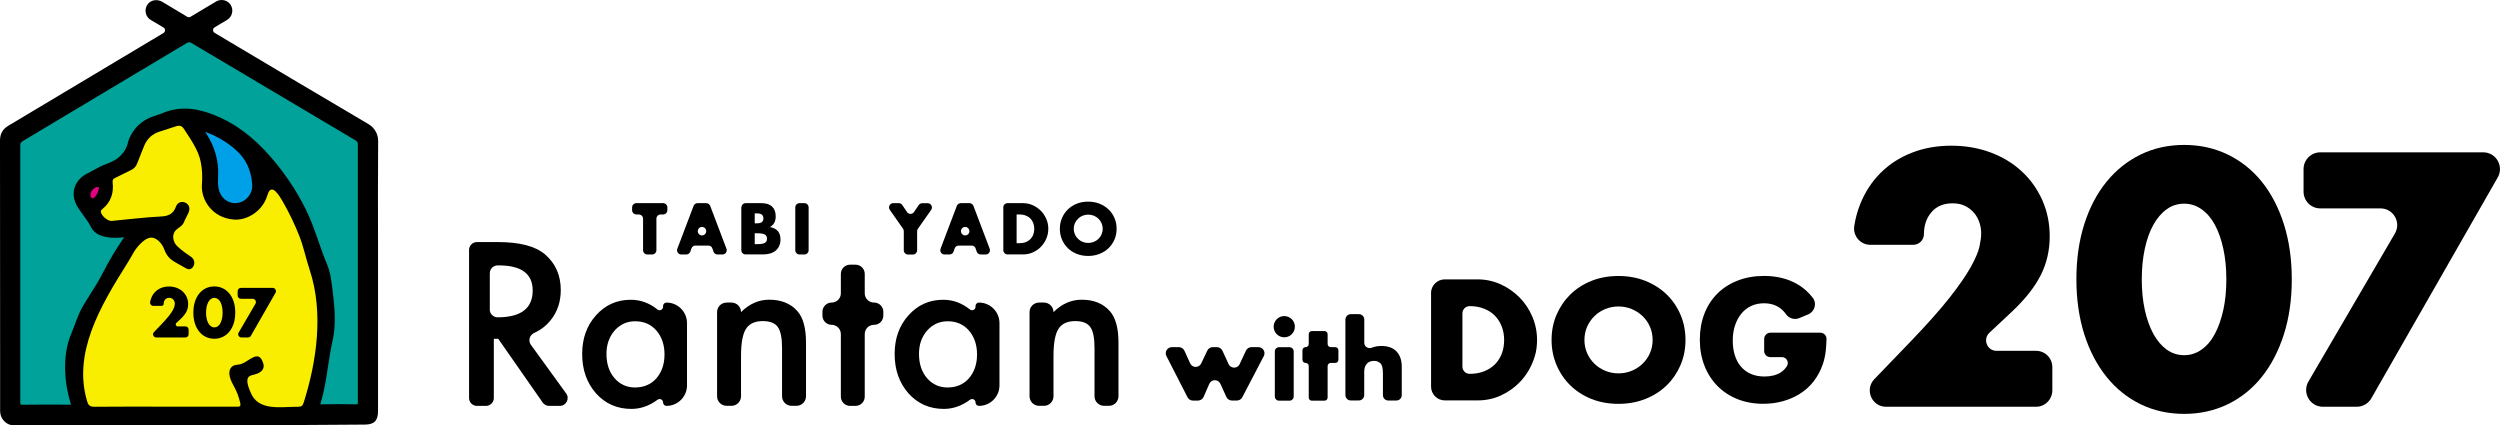 <?xml version="1.0" encoding="utf-8"?>
<!-- Generator: Adobe Illustrator 28.3.0, SVG Export Plug-In . SVG Version: 6.00 Build 0)  -->
<svg version="1.1" id="レイヤー_1" xmlns="http://www.w3.org/2000/svg" xmlns:xlink="http://www.w3.org/1999/xlink" x="0px"
	 y="0px" viewBox="0 0 429 73" style="enable-background:new 0 0 429 73;" xml:space="preserve">
<style type="text/css">
	.st0{fill:#00A29A;}
	.st1{fill:#00A0E9;}
	.st2{fill:#FAEE00;}
	.st3{fill:#E4007F;}
</style>
<g>
	<g>
		<path d="M203.25,60.19l0.98,2.16c0.37,0.81,1.52,0.82,1.9,0.01l1.04-2.19c0.17-0.37,0.54-0.6,0.95-0.6h0.7
			c0.41,0,0.78,0.24,0.95,0.61l1.06,2.3c0.37,0.81,1.53,0.81,1.9,0l1.07-2.3c0.17-0.37,0.54-0.61,0.95-0.61h1.19
			c0.79,0,1.29,0.84,0.93,1.53l-3.69,7.07c-0.18,0.35-0.54,0.56-0.93,0.56h-0.85c-0.41,0-0.78-0.24-0.95-0.61l-1.03-2.26
			c-0.38-0.83-1.55-0.82-1.91,0.02l-0.97,2.23c-0.17,0.38-0.54,0.63-0.96,0.63h-0.87c-0.39,0-0.75-0.22-0.93-0.57l-3.62-7.07
			c-0.36-0.7,0.15-1.53,0.93-1.53h1.22C202.71,59.58,203.08,59.82,203.25,60.19z"/>
		<path d="M218.56,56.06c0-0.25,0.05-0.49,0.14-0.71c0.1-0.22,0.23-0.41,0.39-0.58c0.17-0.17,0.36-0.3,0.58-0.39
			c0.22-0.1,0.46-0.14,0.71-0.14s0.49,0.05,0.71,0.14c0.22,0.1,0.41,0.23,0.58,0.39c0.17,0.17,0.3,0.36,0.39,0.58
			c0.1,0.22,0.14,0.46,0.14,0.71c0,0.25-0.05,0.49-0.14,0.71c-0.1,0.22-0.23,0.41-0.39,0.58c-0.17,0.17-0.36,0.3-0.58,0.39
			c-0.22,0.1-0.46,0.14-0.71,0.14s-0.48-0.05-0.71-0.14c-0.22-0.1-0.41-0.23-0.58-0.39c-0.17-0.17-0.3-0.36-0.39-0.58
			C218.6,56.54,218.56,56.31,218.56,56.06z M222,60.31v7.72c0,0.4-0.32,0.73-0.73,0.73h-1.78c-0.4,0-0.73-0.33-0.73-0.73v-7.72
			c0-0.4,0.32-0.73,0.73-0.73h1.78C221.68,59.58,222,59.91,222,60.31z"/>
		<path d="M227.82,62.82v5.4c0,0.3-0.24,0.54-0.54,0.54h-2.16c-0.3,0-0.54-0.24-0.54-0.54v-5.4c0-0.3-0.24-0.54-0.54-0.54l0,0
			c-0.3,0-0.54-0.24-0.54-0.54v-1.63c0-0.3,0.24-0.54,0.54-0.54l0,0c0.3,0,0.54-0.24,0.54-0.54v-1.68c0-0.3,0.24-0.54,0.54-0.54
			h2.16c0.3,0,0.54,0.24,0.54,0.54v1.68c0,0.3,0.24,0.54,0.54,0.54h0.77c0.3,0,0.54,0.24,0.54,0.54v1.63c0,0.3-0.24,0.54-0.54,0.54
			h-0.77C228.06,62.28,227.82,62.52,227.82,62.82z"/>
		<path d="M231.8,53.91h1.39c0.51,0,0.92,0.41,0.92,0.92v4c0,0.68,0.7,1.09,1.33,0.83c0,0,0.01,0,0.01-0.01
			c0.45-0.18,0.98-0.28,1.59-0.28c1.15,0,2.03,0.32,2.62,0.96c0.59,0.64,0.88,1.5,0.88,2.58v4.9c0,0.51-0.41,0.92-0.92,0.92h-1.39
			c-0.51,0-0.92-0.41-0.92-0.92v-3.71c0-0.47-0.04-0.84-0.11-1.13c-0.07-0.29-0.19-0.51-0.36-0.66c-0.29-0.25-0.63-0.38-1.04-0.38
			c-0.55,0-0.97,0.16-1.26,0.49c-0.29,0.33-0.44,0.8-0.44,1.4v3.98c0,0.51-0.41,0.92-0.92,0.92h-1.39c-0.51,0-0.92-0.41-0.92-0.92
			V54.84C230.88,54.33,231.29,53.91,231.8,53.91z"/>
		<path d="M245.56,50.31c0-1.31,1.06-2.37,2.36-2.37h5.62c1.41,0,2.74,0.29,3.98,0.85c1.24,0.57,2.32,1.33,3.25,2.27
			c0.93,0.95,1.66,2.05,2.19,3.31c0.71,1.68,0.95,3.47,0.71,5.37c-0.06,0.51-0.17,1.01-0.33,1.49c-0.53,1.69-1.37,3.13-2.54,4.34
			c-0.93,0.96-2.01,1.72-3.25,2.29c-1.24,0.57-2.57,0.85-4,0.85h-5.62c-1.31,0-2.36-1.06-2.36-2.37V50.31z M250.95,62.91
			c0,0.68,0.55,1.24,1.24,1.24l0,0c0.94,0,1.77-0.15,2.5-0.44c0.73-0.29,1.35-0.7,1.86-1.21c0.5-0.51,0.89-1.12,1.16-1.83
			c0.27-0.71,0.4-1.48,0.4-2.33c0-0.83-0.14-1.6-0.41-2.31c-0.28-0.72-0.67-1.33-1.17-1.85c-0.5-0.51-1.12-0.92-1.86-1.21
			c-0.73-0.29-1.56-0.44-2.48-0.44l0,0c-0.68,0-1.24,0.56-1.24,1.24V62.91z"/>
		<path d="M266.25,58.33c0-1.54,0.28-2.98,0.85-4.31c0.57-1.33,1.36-2.49,2.37-3.49c1.01-0.99,2.22-1.77,3.62-2.33
			c1.4-0.56,2.95-0.84,4.64-0.84c1.67,0,3.21,0.28,4.62,0.84c1.41,0.56,2.63,1.34,3.65,2.33c1.02,0.99,1.81,2.15,2.38,3.49
			c0.57,1.33,0.85,2.77,0.85,4.31s-0.28,2.98-0.85,4.31c-0.57,1.33-1.36,2.49-2.38,3.49c-1.02,0.99-2.23,1.77-3.65,2.33
			c-1.41,0.56-2.95,0.84-4.62,0.84c-1.69,0-3.23-0.28-4.64-0.84c-1.4-0.56-2.61-1.34-3.62-2.33c-1.01-0.99-1.8-2.15-2.37-3.49
			C266.54,61.32,266.25,59.88,266.25,58.33z M271.89,58.33c0,0.83,0.16,1.59,0.47,2.29c0.31,0.7,0.73,1.3,1.27,1.82
			c0.53,0.51,1.15,0.91,1.86,1.2c0.71,0.29,1.45,0.43,2.24,0.43c0.79,0,1.54-0.14,2.24-0.43c0.71-0.28,1.33-0.68,1.87-1.2
			c0.54-0.51,0.97-1.12,1.28-1.82c0.31-0.7,0.47-1.46,0.47-2.29c0-0.83-0.16-1.59-0.47-2.29c-0.31-0.7-0.74-1.3-1.28-1.82
			c-0.54-0.51-1.17-0.91-1.87-1.2c-0.71-0.28-1.45-0.43-2.24-0.43c-0.79,0-1.54,0.14-2.24,0.43c-0.71,0.29-1.33,0.69-1.86,1.2
			c-0.53,0.51-0.95,1.12-1.27,1.82C272.05,56.75,271.89,57.51,271.89,58.33z"/>
		<path d="M303.79,57.09l8.59,0c0.59,0,1.07,0.5,1.05,1.09c-0.02,0.68-0.06,1.32-0.12,1.91c-0.09,0.9-0.28,1.74-0.55,2.51
			c-0.39,1.08-0.91,2.04-1.57,2.88c-0.66,0.84-1.44,1.53-2.33,2.09c-0.89,0.56-1.87,0.99-2.93,1.28c-1.06,0.29-2.18,0.44-3.36,0.44
			c-1.62,0-3.09-0.27-4.42-0.8c-1.33-0.53-2.47-1.28-3.43-2.25c-0.95-0.96-1.7-2.12-2.23-3.47c-0.53-1.35-0.8-2.84-0.8-4.48
			c0-1.62,0.26-3.1,0.78-4.45c0.52-1.35,1.27-2.5,2.23-3.46s2.12-1.7,3.48-2.23c1.36-0.53,2.87-0.8,4.54-0.8
			c2.16,0,4.06,0.47,5.7,1.41c1.02,0.59,1.91,1.37,2.67,2.36c0.73,0.96,0.3,2.37-0.81,2.83l-1.54,0.64
			c-0.82,0.34-1.76,0.04-2.27-0.68c-0.34-0.48-0.72-0.85-1.14-1.13c-0.76-0.5-1.63-0.74-2.6-0.74c-0.81,0-1.54,0.15-2.2,0.45
			c-0.66,0.3-1.22,0.74-1.69,1.3c-0.47,0.56-0.84,1.24-1.1,2.02c-0.27,0.79-0.4,1.67-0.4,2.65c0,0.88,0.11,1.7,0.34,2.45
			c0.23,0.75,0.57,1.41,1.03,1.96c0.46,0.55,1.03,0.98,1.71,1.28c0.68,0.3,1.47,0.46,2.37,0.46c0.53,0,1.05-0.06,1.54-0.18
			c0.5-0.12,0.94-0.31,1.33-0.58c0.39-0.27,0.72-0.61,0.98-1.03l0,0c0.41-0.68-0.08-1.54-0.87-1.54l-1.99,0
			c-0.58,0-1.05-0.47-1.05-1.05v-2.09C302.75,57.57,303.22,57.09,303.79,57.09z"/>
	</g>
	<g>
		<path d="M91.1,59.17l6.05,8.34c0.65,0.89,0.01,2.14-1.09,2.14h-1.84c-0.44,0-0.85-0.22-1.1-0.58l-7.62-10.93h-0.76V68.3
			c0,0.74-0.6,1.35-1.35,1.35h-1.55c-0.74,0-1.35-0.6-1.35-1.35V42.89c0-0.74,0.6-1.35,1.35-1.35h3.62c3.71,0,6.39,0.7,8.04,2.09
			c1.82,1.55,2.73,3.6,2.73,6.15c0,1.99-0.57,3.7-1.71,5.13c-0.78,0.98-1.73,1.72-2.84,2.21C90.88,57.48,90.59,58.46,91.1,59.17z
			 M84.04,53.1c0,0.74,0.6,1.35,1.35,1.35h0c4.01,0,6.02-1.54,6.02-4.6c0-2.88-1.95-4.31-5.85-4.31h-0.16
			c-0.74,0-1.35,0.6-1.35,1.35V53.1z"/>
		<path d="M114.37,51.92L114.37,51.92c1.94,0,3.52,1.58,3.52,3.52v10.69c0,1.94-1.57,3.52-3.52,3.52h0c-0.33,0-0.59-0.27-0.59-0.59
			l0,0c0-0.49-0.56-0.76-0.95-0.46c-1.41,1.04-2.9,1.57-4.48,1.57c-2.45,0-4.47-0.89-6.07-2.66c-1.59-1.81-2.38-4.06-2.38-6.77
			c0-2.66,0.79-4.87,2.38-6.64s3.57-2.66,5.96-2.66c1.66,0,3.18,0.55,4.57,1.66c0.39,0.31,0.97,0.05,0.97-0.45v-0.12
			C113.78,52.18,114.05,51.92,114.37,51.92z M104.07,60.72c0,1.7,0.45,3.08,1.36,4.15c0.93,1.08,2.11,1.62,3.53,1.62
			c1.51,0,2.74-0.52,3.67-1.56c0.93-1.08,1.4-2.45,1.4-4.11c0-1.66-0.47-3.03-1.4-4.11c-0.93-1.06-2.14-1.58-3.64-1.58
			c-1.41,0-2.58,0.53-3.53,1.6C104.54,57.8,104.07,59.13,104.07,60.72z"/>
		<path d="M124.69,51.92h0.83c0.9,0,1.64,0.73,1.64,1.64l0,0c1.43-1.42,3.04-2.13,4.84-2.13c2.06,0,3.67,0.65,4.82,1.95
			c0.99,1.1,1.49,2.91,1.49,5.41V68c0,0.9-0.73,1.64-1.64,1.64h-0.83c-0.9,0-1.64-0.73-1.64-1.64v-8.26c0-1.75-0.24-2.95-0.73-3.62
			c-0.47-0.68-1.33-1.02-2.58-1.02c-1.36,0-2.32,0.45-2.89,1.35c-0.56,0.89-0.84,2.43-0.84,4.64V68c0,0.9-0.73,1.64-1.64,1.64h-0.83
			c-0.9,0-1.64-0.73-1.64-1.64V53.55C123.05,52.65,123.78,51.92,124.69,51.92z"/>
		<path d="M148.39,57.32v10.75c0,0.87-0.71,1.58-1.58,1.58h-0.94c-0.87,0-1.58-0.71-1.58-1.58V57.32c0-0.87-0.71-1.58-1.58-1.58h0
			c-0.87,0-1.58-0.71-1.58-1.58v-0.66c0-0.87,0.71-1.58,1.58-1.58h0c0.87,0,1.58-0.71,1.58-1.58V47c0-0.87,0.71-1.58,1.58-1.58h0.94
			c0.87,0,1.58,0.71,1.58,1.58v3.34c0,0.87,0.71,1.58,1.58,1.58h0.03c0.87,0,1.58,0.71,1.58,1.58v0.66c0,0.87-0.71,1.58-1.58,1.58
			h-0.03C149.09,55.74,148.39,56.45,148.39,57.32z"/>
		<path d="M167.99,51.92L167.99,51.92c1.94,0,3.52,1.58,3.52,3.52v10.69c0,1.94-1.57,3.52-3.52,3.52h0c-0.33,0-0.59-0.27-0.59-0.59
			l0,0c0-0.49-0.56-0.76-0.95-0.46c-1.41,1.04-2.9,1.57-4.48,1.57c-2.45,0-4.47-0.89-6.07-2.66c-1.59-1.81-2.38-4.06-2.38-6.77
			c0-2.66,0.79-4.87,2.38-6.64s3.57-2.66,5.96-2.66c1.66,0,3.18,0.55,4.57,1.66c0.39,0.31,0.97,0.05,0.97-0.45v-0.12
			C167.4,52.18,167.67,51.92,167.99,51.92z M157.7,60.72c0,1.7,0.45,3.08,1.36,4.15c0.93,1.08,2.11,1.62,3.53,1.62
			c1.51,0,2.74-0.52,3.67-1.56c0.93-1.08,1.4-2.45,1.4-4.11c0-1.66-0.47-3.03-1.4-4.11c-0.93-1.06-2.14-1.58-3.64-1.58
			c-1.41,0-2.58,0.53-3.53,1.6C158.16,57.8,157.7,59.13,157.7,60.72z"/>
		<path d="M178.31,51.92h0.83c0.9,0,1.64,0.73,1.64,1.64l0,0c1.43-1.42,3.04-2.13,4.84-2.13c2.06,0,3.67,0.65,4.82,1.95
			c0.99,1.1,1.49,2.91,1.49,5.41V68c0,0.9-0.73,1.64-1.64,1.64h-0.83c-0.9,0-1.64-0.73-1.64-1.64v-8.26c0-1.75-0.24-2.95-0.73-3.62
			c-0.47-0.68-1.33-1.02-2.58-1.02c-1.36,0-2.32,0.45-2.89,1.35c-0.56,0.89-0.84,2.43-0.84,4.64V68c0,0.9-0.73,1.64-1.64,1.64h-0.83
			c-0.9,0-1.64-0.73-1.64-1.64V53.55C176.67,52.65,177.41,51.92,178.31,51.92z"/>
	</g>
	<g>
		<path d="M112.64,37.53v5.41c0,0.4-0.33,0.73-0.73,0.73h-0.83c-0.4,0-0.73-0.33-0.73-0.73v-5.41c0-0.4-0.33-0.73-0.73-0.73h-0.42
			c-0.4,0-0.73-0.33-0.73-0.73v-0.48c0-0.4,0.33-0.73,0.73-0.73h4.59c0.4,0,0.73,0.33,0.73,0.73v0.48c0,0.4-0.33,0.73-0.73,0.73
			h-0.42C112.97,36.8,112.64,37.12,112.64,37.53z"/>
		<path d="M121.57,42.14h-2.23c-0.31,0-0.59,0.2-0.69,0.49l-0.19,0.55c-0.1,0.29-0.38,0.49-0.69,0.49h-0.86
			c-0.51,0-0.86-0.51-0.68-0.99l2.79-7.35c0.11-0.28,0.38-0.47,0.68-0.47h1.49c0.3,0,0.57,0.19,0.68,0.47l2.79,7.35
			c0.18,0.48-0.17,0.99-0.68,0.99h-0.86c-0.31,0-0.59-0.2-0.69-0.49l-0.19-0.55C122.16,42.34,121.88,42.14,121.57,42.14z
			 M121.15,39.43L121.15,39.43c-0.23-0.65-1.15-0.65-1.37,0v0c-0.17,0.47,0.19,0.97,0.69,0.97l0,0
			C120.96,40.4,121.31,39.9,121.15,39.43z"/>
		<path d="M127.23,35.59c0-0.4,0.33-0.73,0.73-0.73h2.68c0.81,0,1.42,0.19,1.84,0.58c0.42,0.39,0.63,0.95,0.63,1.68
			c0,0.44-0.08,0.81-0.24,1.1c-0.16,0.29-0.4,0.54-0.73,0.74c0.33,0.06,0.6,0.16,0.83,0.29c0.23,0.13,0.42,0.29,0.56,0.47
			c0.14,0.19,0.25,0.4,0.31,0.63c0.06,0.23,0.09,0.48,0.09,0.75c0,0.41-0.07,0.78-0.22,1.1c-0.14,0.32-0.35,0.59-0.61,0.81
			c-0.26,0.22-0.58,0.38-0.95,0.49c-0.37,0.11-0.79,0.16-1.26,0.16h-2.95c-0.4,0-0.73-0.33-0.73-0.73V35.59z M129.51,38.32h0.42
			c0.72,0,1.07-0.28,1.07-0.85c0-0.57-0.36-0.85-1.07-0.85h-0.42V38.32z M129.51,41.89h0.5c0.58,0,0.99-0.07,1.24-0.22
			c0.25-0.15,0.37-0.38,0.37-0.71c0-0.33-0.12-0.57-0.37-0.71c-0.25-0.15-0.66-0.22-1.24-0.22h-0.5V41.89z"/>
		<path d="M138.76,35.59v7.35c0,0.4-0.33,0.73-0.73,0.73h-0.83c-0.4,0-0.73-0.33-0.73-0.73v-7.35c0-0.4,0.33-0.73,0.73-0.73h0.83
			C138.43,34.86,138.76,35.19,138.76,35.59z"/>
		<path d="M154.96,39.25l-2.27-3.24c-0.34-0.48,0.01-1.15,0.6-1.15h0.94c0.24,0,0.47,0.12,0.6,0.32l0.81,1.2
			c0.29,0.43,0.92,0.43,1.21,0l0.8-1.19c0.14-0.2,0.36-0.32,0.6-0.32h0.94c0.59,0,0.94,0.67,0.6,1.15l-2.28,3.24
			c-0.09,0.12-0.13,0.27-0.13,0.42v3.27c0,0.4-0.33,0.73-0.73,0.73h-0.83c-0.4,0-0.73-0.33-0.73-0.73v-3.27
			C155.09,39.52,155.05,39.37,154.96,39.25z"/>
		<path d="M166.74,42.14h-2.23c-0.31,0-0.59,0.2-0.69,0.49l-0.19,0.55c-0.1,0.29-0.38,0.49-0.69,0.49h-0.86
			c-0.51,0-0.86-0.51-0.68-0.99l2.79-7.35c0.11-0.28,0.38-0.47,0.68-0.47h1.49c0.3,0,0.57,0.19,0.68,0.47l2.79,7.35
			c0.18,0.48-0.17,0.99-0.68,0.99h-0.86c-0.31,0-0.59-0.2-0.69-0.49l-0.19-0.55C167.33,42.34,167.05,42.14,166.74,42.14z
			 M166.31,39.43L166.31,39.43c-0.23-0.65-1.15-0.65-1.37,0v0c-0.17,0.47,0.19,0.97,0.69,0.97l0,0
			C166.13,40.4,166.48,39.9,166.31,39.43z"/>
		<path d="M172.16,35.59c0-0.4,0.33-0.73,0.73-0.73h2.66c0.6,0,1.16,0.12,1.69,0.36c0.52,0.24,0.98,0.56,1.38,0.96
			c0.39,0.4,0.7,0.87,0.93,1.4c0.23,0.53,0.34,1.09,0.34,1.68c0,0.58-0.11,1.13-0.33,1.66c-0.22,0.53-0.53,1-0.92,1.41
			c-0.39,0.41-0.85,0.73-1.38,0.97c-0.52,0.24-1.09,0.36-1.7,0.36h-2.66c-0.4,0-0.73-0.33-0.73-0.73V35.59z M174.45,41.73h0.52
			c0.4,0,0.75-0.06,1.06-0.19c0.31-0.12,0.57-0.3,0.79-0.51c0.21-0.22,0.38-0.48,0.49-0.78c0.11-0.3,0.17-0.63,0.17-0.99
			c0-0.35-0.06-0.68-0.17-0.98c-0.12-0.3-0.28-0.56-0.5-0.78c-0.21-0.22-0.48-0.39-0.79-0.51c-0.31-0.13-0.66-0.19-1.05-0.19h-0.52
			V41.73z"/>
		<path d="M181.87,39.26c0-0.65,0.12-1.26,0.36-1.83c0.24-0.57,0.58-1.06,1-1.48c0.43-0.42,0.94-0.75,1.53-0.99
			c0.6-0.24,1.25-0.36,1.97-0.36c0.71,0,1.36,0.12,1.96,0.36c0.6,0.24,1.11,0.57,1.55,0.99c0.43,0.42,0.77,0.91,1.01,1.48
			c0.24,0.56,0.36,1.17,0.36,1.83c0,0.66-0.12,1.26-0.36,1.83c-0.24,0.57-0.58,1.06-1.01,1.48c-0.43,0.42-0.95,0.75-1.55,0.99
			c-0.6,0.24-1.25,0.36-1.96,0.36c-0.72,0-1.37-0.12-1.97-0.36s-1.11-0.57-1.53-0.99c-0.43-0.42-0.76-0.91-1-1.48
			C181.99,40.53,181.87,39.92,181.87,39.26z M184.26,39.26c0,0.35,0.07,0.67,0.2,0.97c0.13,0.3,0.31,0.55,0.54,0.77
			c0.23,0.22,0.49,0.39,0.79,0.51c0.3,0.12,0.62,0.18,0.95,0.18c0.33,0,0.65-0.06,0.95-0.18c0.3-0.12,0.56-0.29,0.79-0.51
			c0.23-0.22,0.41-0.47,0.54-0.77c0.13-0.3,0.2-0.62,0.2-0.97c0-0.35-0.07-0.67-0.2-0.97c-0.13-0.3-0.31-0.55-0.54-0.77
			c-0.23-0.22-0.49-0.39-0.79-0.51c-0.3-0.12-0.62-0.18-0.95-0.18c-0.33,0-0.65,0.06-0.95,0.18c-0.3,0.12-0.56,0.29-0.79,0.51
			c-0.23,0.22-0.4,0.48-0.54,0.77C184.33,38.59,184.26,38.91,184.26,39.26z"/>
	</g>
	<g>
		<g>
			<path d="M349.38,69.8h-25.73c-2.47,0-3.72-2.96-2.01-4.74l6.25-6.49c2.85-2.97,5.09-5.49,6.71-7.56
				c1.62-2.06,2.82-3.81,3.61-5.24c0.79-1.43,1.28-2.58,1.47-3.47c0.19-0.89,0.29-1.64,0.29-2.26c0-0.66-0.11-1.29-0.32-1.91
				c-0.21-0.62-0.53-1.17-0.95-1.65c-0.42-0.48-0.93-0.87-1.53-1.16c-0.6-0.29-1.3-0.43-2.11-0.43c-1.54,0-2.75,0.5-3.61,1.51
				c-0.87,1-1.3,2.26-1.3,3.76v0c0,1.02-0.83,1.85-1.85,1.85l-7.35,0c-1.71,0-3.02-1.53-2.76-3.22c0.2-1.31,0.54-2.56,1-3.72
				c0.83-2.08,2-3.88,3.5-5.38c1.5-1.51,3.29-2.66,5.35-3.47c2.06-0.81,4.33-1.22,6.8-1.22c2.43,0,4.67,0.39,6.74,1.16
				c2.06,0.77,3.85,1.85,5.35,3.24c1.5,1.39,2.68,3.04,3.53,4.95c0.85,1.91,1.27,3.99,1.27,6.22c0,2.39-0.51,4.6-1.53,6.63
				c-1.02,2.03-2.65,4.1-4.89,6.22l-3.93,3.68c-1.18,1.11-0.4,3.1,1.22,3.1h6.79c1.54,0,2.79,1.25,2.79,2.8V67
				C352.17,68.55,350.92,69.8,349.38,69.8z"/>
			<path d="M356.31,47.92c0-3.47,0.45-6.63,1.36-9.47c0.9-2.84,2.18-5.26,3.82-7.27c1.64-2.01,3.58-3.56,5.84-4.66
				c2.26-1.1,4.75-1.65,7.49-1.65c2.7,0,5.18,0.55,7.46,1.65c2.27,1.1,4.22,2.65,5.84,4.66c1.62,2.01,2.88,4.43,3.79,7.27
				c0.9,2.84,1.36,5.99,1.36,9.47c0,3.47-0.45,6.63-1.36,9.47c-0.91,2.84-2.17,5.27-3.79,7.29c-1.62,2.03-3.57,3.59-5.84,4.69
				c-2.28,1.1-4.76,1.65-7.46,1.65c-2.74,0-5.23-0.55-7.49-1.65c-2.26-1.1-4.2-2.66-5.84-4.69c-1.64-2.03-2.91-4.46-3.82-7.29
				C356.77,54.55,356.31,51.39,356.31,47.92z M367.53,47.92c0,1.93,0.17,3.69,0.52,5.27c0.35,1.58,0.84,2.95,1.47,4.11
				c0.64,1.16,1.4,2.05,2.28,2.69c0.89,0.64,1.89,0.96,3.01,0.96c1.08,0,2.07-0.32,2.98-0.96c0.9-0.64,1.67-1.53,2.28-2.69
				c0.62-1.16,1.1-2.53,1.45-4.11c0.35-1.58,0.52-3.34,0.52-5.27c0-1.89-0.17-3.64-0.52-5.24c-0.35-1.6-0.83-2.97-1.45-4.11
				c-0.62-1.14-1.38-2.03-2.28-2.66c-0.91-0.64-1.9-0.96-2.98-0.96c-1.12,0-2.12,0.32-3.01,0.96s-1.65,1.53-2.28,2.66
				s-1.13,2.51-1.47,4.11C367.7,44.28,367.53,46.03,367.53,47.92z"/>
			<path d="M408.49,35.76h-10.33c-1.59,0-2.87-1.29-2.87-2.88v-3.86c0-1.59,1.29-2.88,2.87-2.88h27.96c2.21,0,3.59,2.39,2.49,4.31
				l-21.69,37.9c-0.51,0.89-1.46,1.45-2.49,1.45h-5.82c-2.22,0-3.6-2.41-2.48-4.33l14.83-25.39
				C412.09,38.17,410.71,35.76,408.49,35.76z"/>
		</g>
	</g>
	<path d="M64.89,24.21c0.01-1.19-0.62-2.3-1.64-2.9c-7.81-4.6-16.23-9.6-26.42-15.67c-0.35-0.21-0.36-0.73-0.01-0.94l2.15-1.29
		c0.42-0.25,0.72-0.65,0.84-1.13c0.12-0.48,0.05-0.97-0.2-1.39c-0.25-0.42-0.65-0.72-1.13-0.84C38-0.06,37.5,0.01,37.08,0.26
		l-4.39,2.62c-0.17,0.1-0.39,0.1-0.56,0l-4.27-2.56c-0.83-0.5-1.95-0.37-2.52,0.41C25,1.19,24.89,1.75,25.03,2.29
		c0.12,0.48,0.42,0.88,0.84,1.13l2.19,1.31c0.35,0.21,0.35,0.72,0,0.93c-9.17,5.5-18.1,10.83-26.57,15.88
		C0.45,22.15,0,22.95,0,24.13c0.02,12.68,0.02,25.36,0.02,38.04l0,8.38c0,0.66,0.26,1.29,0.73,1.75C1.2,72.76,1.79,73,2.42,73
		c0.01,0,0.02,0,0.04,0l0.36,0c5.81-0.01,11.62-0.01,17.43-0.01c13.88,0,28.23-0.01,42.35-0.13c1.63-0.01,2.27-0.67,2.27-2.32
		l0-17.51l0-11.36C64.85,35.94,64.85,30.03,64.89,24.21z"/>
	<g>
		<path class="st0" d="M61.02,69.8c-1.95-0.04-3.91-0.03-5.86,0c-0.64,0.01-0.69-0.18-0.52-0.73c1.08-3.52,1.23-7.09,2.03-10.62
			c0.71-3.13,0.29-6.37-0.13-9.56c-0.15-1.13-0.32-2.27-0.77-3.32c-1.33-3.15-2.15-6.43-3.7-9.54c-1.59-3.18-3.6-6.15-5.93-8.83
			c-2.69-3.1-5.85-5.68-9.76-7.17c-2.78-1.06-5.55-1.41-8.38-0.19c-0.56,0.24-1.16,0.38-1.74,0.6c-1.72,0.64-2.95,1.82-3.69,3.5
			c-0.05,0.11-0.11,0.21-0.13,0.33c-0.46,2.17-1.82,3.46-3.88,4.21c-1.19,0.43-2.29,1.11-3.42,1.68c-2.1,1.08-2.7,3.27-1.41,5.25
			c0.76,1.17,1.68,2.23,2.31,3.47c0.95,1.88,4.7,1.67,6.17,1.25c-1.59,2.27-2.95,4.48-4.13,6.78c-0.98,1.92-2.19,3.7-3.32,5.53
			c-1,1.62-1.44,3.32-2.18,5.07c-1.47,3.44-1.18,8.11-0.07,11.58c0.2,0.63,0.06,0.77-0.56,0.77c-2.69-0.02-5.37-0.02-8.06,0.01
			c-0.62,0.01-0.81-0.2-0.81-0.82c0.01-14.69,0.01-29.39,0-44.08c0-0.51,0.16-0.81,0.61-1.08c9.39-5.6,18.77-11.21,28.15-16.83
			c0.44-0.27,0.78-0.26,1.23,0c9.37,5.58,18.75,11.15,28.14,16.7c0.44,0.26,0.61,0.56,0.61,1.08c-0.01,14.72-0.01,29.44,0,44.15
			C61.81,69.59,61.65,69.81,61.02,69.8z"/>
		<path d="M3.85,70.25c-0.28,0-0.63-0.04-0.88-0.29c-0.26-0.26-0.3-0.64-0.3-0.94c0.01-14.69,0.01-29.39,0-44.08
			c0-0.66,0.24-1.09,0.8-1.42c9.39-5.6,18.77-11.21,28.15-16.83c0.57-0.34,1.07-0.34,1.64,0c9.37,5.58,18.75,11.15,28.14,16.7
			c0.56,0.33,0.81,0.77,0.8,1.42c-0.01,14.72-0.01,29.44,0,44.15c0,0.32-0.03,0.69-0.29,0.95c-0.26,0.25-0.63,0.29-0.91,0.28l0,0
			c-1.91-0.03-3.88-0.04-5.85,0c-0.31,0.01-0.67-0.02-0.88-0.3c-0.21-0.28-0.13-0.64-0.03-0.96c0.63-2.03,0.94-4.13,1.25-6.16
			c0.22-1.45,0.44-2.95,0.78-4.43c0.69-3.03,0.28-6.23-0.12-9.32l-0.01-0.09c-0.14-1.07-0.31-2.2-0.74-3.22
			c-0.56-1.32-1.03-2.67-1.49-3.98c-0.64-1.84-1.3-3.73-2.2-5.53c-1.55-3.1-3.53-6.05-5.87-8.75c-2.97-3.42-6.11-5.72-9.6-7.05
			c-3.09-1.17-5.66-1.24-8.08-0.2c-0.35,0.15-0.7,0.26-1.05,0.37c-0.24,0.07-0.48,0.15-0.71,0.24c-1.6,0.59-2.76,1.7-3.46,3.28
			l-0.04,0.08c-0.03,0.06-0.06,0.12-0.07,0.16c-0.47,2.19-1.82,3.67-4.14,4.5c-0.83,0.3-1.64,0.74-2.42,1.16
			c-0.32,0.17-0.64,0.34-0.95,0.51c-0.92,0.47-1.55,1.19-1.77,2.04c-0.22,0.84-0.04,1.77,0.51,2.63c0.27,0.41,0.56,0.81,0.85,1.21
			c0.52,0.72,1.07,1.47,1.48,2.3c0.78,1.54,4.12,1.49,5.7,1.04c0.17-0.04,0.34,0.02,0.44,0.15c0.1,0.14,0.1,0.33,0,0.47
			c-1.65,2.36-2.99,4.56-4.1,6.73c-0.72,1.42-1.59,2.78-2.42,4.1c-0.31,0.49-0.62,0.97-0.92,1.46c-0.65,1.05-1.05,2.14-1.48,3.29
			c-0.21,0.57-0.42,1.14-0.67,1.72c-1.55,3.63-1,8.35-0.06,11.29c0.1,0.32,0.18,0.69-0.03,0.98c-0.21,0.28-0.56,0.32-0.92,0.32
			c-2.69-0.02-5.4-0.01-8.05,0.01C3.88,70.25,3.87,70.25,3.85,70.25z M32.45,7.25c-0.12,0-0.25,0.05-0.41,0.14
			c-9.38,5.62-18.76,11.23-28.15,16.83c-0.31,0.19-0.41,0.36-0.41,0.73c0.01,14.7,0.01,29.39,0,44.09c0,0.29,0.05,0.35,0.06,0.36
			c0.01,0.01,0.06,0.06,0.34,0.05c2.65-0.03,5.36-0.03,8.06-0.01c0.11,0,0.19,0,0.24-0.01c-0.01-0.05-0.02-0.12-0.06-0.23
			c-0.98-3.07-1.55-8.02,0.08-11.86c0.24-0.57,0.45-1.13,0.66-1.69c0.42-1.14,0.86-2.31,1.55-3.43c0.3-0.49,0.61-0.98,0.92-1.47
			c0.82-1.3,1.68-2.65,2.38-4.04c0.99-1.95,2.17-3.92,3.59-6c-1.79,0.25-4.71,0.17-5.63-1.66c-0.39-0.77-0.89-1.46-1.42-2.19
			c-0.3-0.41-0.6-0.82-0.87-1.25c-0.68-1.05-0.9-2.21-0.62-3.28c0.29-1.07,1.06-1.98,2.19-2.55c0.31-0.16,0.63-0.33,0.94-0.5
			c0.81-0.44,1.64-0.89,2.53-1.21c2.06-0.74,3.22-1.99,3.62-3.91c0.03-0.13,0.08-0.24,0.12-0.34l0.03-0.07
			c0.79-1.8,2.11-3.05,3.92-3.72c0.25-0.09,0.5-0.17,0.75-0.25c0.34-0.11,0.66-0.21,0.97-0.34c2.63-1.13,5.39-1.07,8.68,0.19
			c3.62,1.38,6.87,3.76,9.93,7.28c2.39,2.75,4.4,5.75,5.99,8.92c0.92,1.84,1.59,3.77,2.24,5.63c0.45,1.3,0.92,2.64,1.47,3.93
			c0.47,1.11,0.65,2.3,0.8,3.43l0.01,0.09c0.41,3.16,0.83,6.43,0.11,9.61c-0.33,1.45-0.55,2.93-0.77,4.37
			c-0.31,2.06-0.63,4.19-1.27,6.28c-0.03,0.09-0.05,0.16-0.05,0.21c0.04,0,0.1,0,0.18,0c1.98-0.04,3.95-0.04,5.88,0
			c0.29,0,0.33-0.04,0.33-0.04c0,0,0.05-0.05,0.05-0.37c-0.01-14.72-0.01-29.44,0-44.16c0-0.37-0.1-0.54-0.41-0.73
			c-9.39-5.56-18.77-11.13-28.14-16.7C32.7,7.3,32.57,7.25,32.45,7.25z"/>
	</g>
	<g>
		<path class="st1" d="M35.07,23.16c-0.18-0.28-0.33-0.57-0.5-0.86c-0.02-0.04-0.02-0.09-0.03-0.2c0.42-0.08,0.73,0.12,1.04,0.24
			c2.01,0.75,3.81,1.85,5.39,3.31c1.75,1.62,2.57,3.69,2.71,6.04c0.11,1.82-1.26,3.39-3.04,3.55c-1.73,0.16-3.22-1.05-3.53-2.86
			c-0.13-0.73-0.11-1.46-0.08-2.19C37.15,27.62,36.45,25.3,35.07,23.16z"/>
		<path d="M40.33,35.66c-1.79,0-3.29-1.3-3.63-3.21c-0.14-0.8-0.12-1.59-0.08-2.28c0.12-2.41-0.5-4.63-1.89-6.8l0,0
			c-0.15-0.23-0.28-0.46-0.41-0.7l-0.1-0.17c-0.06-0.1-0.06-0.19-0.07-0.26l-0.01-0.08c-0.03-0.21,0.11-0.41,0.32-0.46
			c0.45-0.09,0.8,0.06,1.08,0.18c0.06,0.03,0.12,0.05,0.18,0.07c2.08,0.78,3.93,1.92,5.52,3.39c1.73,1.6,2.68,3.73,2.84,6.31
			c0.12,2.01-1.41,3.8-3.41,3.98C40.56,35.65,40.44,35.66,40.33,35.66z M35.41,22.94c1.47,2.28,2.15,4.73,2.02,7.27
			c-0.03,0.64-0.06,1.38,0.07,2.1c0.28,1.6,1.58,2.67,3.1,2.53c1.57-0.14,2.77-1.55,2.68-3.13c-0.14-2.37-1.01-4.31-2.58-5.77
			c-1.51-1.4-3.27-2.48-5.25-3.23c-0.07-0.03-0.14-0.06-0.22-0.09c0,0-0.01,0-0.01,0C35.28,22.73,35.34,22.83,35.41,22.94
			L35.41,22.94z"/>
	</g>
	<g>
		<path class="st2" d="M52.09,69.15c-0.16,0.5-0.41,0.65-0.91,0.65c-2.95-0.03-6.9,0.86-8.21-2.54c-0.25-0.66-0.97-2.19-0.14-2.71
			c0.26-0.16,0.57-0.22,0.86-0.29c0.68-0.17,1.41-0.55,1.54-1.24c0.07-0.37-0.06-0.74-0.21-1.08c-0.14-0.31-0.34-0.64-0.67-0.75
			c-0.29-0.1-0.62,0-0.9,0.13c-0.7,0.32-1.3,0.87-2.03,1.13c-0.62,0.22-1.24,0.04-1.72,0.58c-0.8,0.91-0.03,2.43,0.46,3.29
			c0.5,0.89,0.85,1.86,1.07,2.86c0.16,0.7-0.29,0.6-0.68,0.6c-4.1,0-8.19,0-12.29,0c-4.03,0-8.05-0.02-12.08,0.02
			c-0.73,0.01-1.02-0.25-1.22-0.92c-2.49-8.27,2.23-16.32,6.84-23.63c0.39-0.62,0.75-1.25,1.11-1.89c0.5-0.88,1.74-2.36,2.77-2.56
			c1.11-0.21,2.13,0.97,2.47,1.9c0.44,1.19,0.93,1.74,2.06,2.38c0.53,0.3,1.05,0.59,1.58,0.89c0.19,0.11,0.38,0.21,0.6,0.23
			c0.57,0.04,0.99-0.6,0.95-1.17c-0.01-0.16-0.05-0.32-0.12-0.47c-0.18-0.35-0.53-0.58-0.86-0.79c-0.69-0.45-1.34-0.96-1.94-1.52
			c-0.59-0.54-0.89-1.53-0.56-2.29c0.37-0.85,1.38-0.95,1.73-1.88c0.2-0.53,0.51-1.01,0.74-1.53c0.35-0.78,0.15-1.45-0.5-1.76
			c-0.62-0.3-1.36-0.1-1.63,0.65c-0.46,1.28-1.29,1.65-2.6,1.71c-2.82,0.14-5.62,0.5-8.43,0.76c-0.69,0.06-1.78-0.88-1.87-1.59
			c-0.02-0.2,0.1-0.3,0.23-0.41c1.5-1.2,2.02-2.79,1.8-4.65c-0.04-0.37,0.07-0.56,0.39-0.71c0.93-0.45,1.85-0.93,2.79-1.38
			c0.49-0.24,0.83-0.59,1.02-1.11c0.38-0.99,0.79-1.97,1.18-2.96c0.51-1.29,1.42-2.14,2.75-2.54c0.95-0.29,1.88-0.6,2.82-0.91
			c0.54-0.17,0.95-0.05,1.27,0.45c1.15,1.81,2.46,3.53,2.9,5.7c0.26,1.28,0.3,2.58,0.2,3.88c-0.19,2.61,1.78,5.74,5.52,6
			c1.71,0.12,3.39-0.73,4.51-1.99c0.59-0.66,0.99-1.43,1.24-2.27c0.66-2.25,2.12,0.33,2.61,1.18c1.09,1.9,2.05,3.89,2.85,5.93
			c0.76,1.95,1.13,3.9,1.79,5.87C55.54,53.62,54.37,62.01,52.09,69.15z"/>
	</g>
	<g>
		<path class="st3" d="M16.95,32.42c-0.08,0.44-0.23,0.86-0.53,1.2c-0.16,0.19-0.3,0.5-0.59,0.4c-0.3-0.1-0.3-0.43-0.31-0.68
			c0.01-0.56,0.74-1.26,1.26-1.26C17.06,32.07,16.97,32.28,16.95,32.42z"/>
	</g>
	<g>
		<g>
			<g>
				<path d="M31.82,57.91h-5.01c-0.48,0-0.73-0.58-0.39-0.92l1.22-1.27c0.56-0.58,0.99-1.07,1.31-1.47c0.32-0.4,0.55-0.74,0.7-1.02
					c0.15-0.28,0.25-0.5,0.29-0.68c0.04-0.17,0.06-0.32,0.06-0.44c0-0.13-0.02-0.25-0.06-0.37c-0.04-0.12-0.1-0.23-0.19-0.32
					c-0.08-0.09-0.18-0.17-0.3-0.23c-0.12-0.06-0.25-0.08-0.41-0.08c-0.3,0-0.54,0.1-0.7,0.29c-0.17,0.2-0.25,0.44-0.25,0.73l0,0
					c0,0.2-0.16,0.36-0.36,0.36l-1.43,0c-0.33,0-0.59-0.3-0.54-0.63c0.04-0.26,0.1-0.5,0.2-0.73c0.16-0.41,0.39-0.76,0.68-1.05
					c0.29-0.29,0.64-0.52,1.04-0.68c0.4-0.16,0.84-0.24,1.32-0.24c0.47,0,0.91,0.08,1.31,0.23c0.4,0.15,0.75,0.36,1.04,0.63
					c0.29,0.27,0.52,0.59,0.69,0.96c0.17,0.37,0.25,0.78,0.25,1.21c0,0.47-0.1,0.9-0.3,1.29c-0.2,0.39-0.52,0.8-0.95,1.21
					l-0.77,0.72c-0.23,0.22-0.08,0.6,0.24,0.6h1.32c0.3,0,0.54,0.24,0.54,0.55v0.78C32.37,57.66,32.13,57.91,31.82,57.91z"/>
			</g>
			<g>
				<path d="M33.18,53.64c0-0.68,0.09-1.29,0.26-1.84c0.18-0.55,0.42-1.02,0.74-1.42c0.32-0.39,0.7-0.69,1.14-0.91
					c0.44-0.21,0.93-0.32,1.46-0.32c0.53,0,1.01,0.11,1.45,0.32c0.44,0.21,0.82,0.52,1.14,0.91c0.32,0.39,0.56,0.86,0.74,1.42
					c0.18,0.55,0.26,1.17,0.26,1.84c0,0.68-0.09,1.29-0.26,1.84c-0.18,0.55-0.42,1.03-0.74,1.42c-0.32,0.39-0.7,0.7-1.14,0.91
					c-0.44,0.21-0.93,0.32-1.45,0.32c-0.53,0-1.02-0.11-1.46-0.32s-0.82-0.52-1.14-0.91c-0.32-0.39-0.57-0.87-0.74-1.42
					C33.26,54.93,33.18,54.32,33.18,53.64z M35.36,53.64c0,0.38,0.03,0.72,0.1,1.03c0.07,0.31,0.16,0.58,0.29,0.8
					c0.12,0.23,0.27,0.4,0.45,0.52c0.17,0.12,0.37,0.19,0.59,0.19c0.21,0,0.4-0.06,0.58-0.19c0.18-0.12,0.33-0.3,0.45-0.52
					c0.12-0.23,0.21-0.49,0.28-0.8c0.07-0.31,0.1-0.65,0.1-1.03c0-0.37-0.03-0.71-0.1-1.02c-0.07-0.31-0.16-0.58-0.28-0.8
					c-0.12-0.22-0.27-0.4-0.45-0.52c-0.18-0.12-0.37-0.19-0.58-0.19c-0.22,0-0.41,0.06-0.59,0.19c-0.17,0.12-0.32,0.3-0.45,0.52
					c-0.12,0.22-0.22,0.49-0.29,0.8C35.4,52.93,35.36,53.27,35.36,53.64z"/>
			</g>
			<g>
				<path d="M43.35,51.27h-2.01c-0.31,0-0.56-0.25-0.56-0.56v-0.75c0-0.31,0.25-0.56,0.56-0.56h5.45c0.43,0,0.7,0.47,0.49,0.84
					l-4.23,7.39c-0.1,0.17-0.29,0.28-0.49,0.28h-1.13c-0.43,0-0.7-0.47-0.48-0.84l2.89-4.95C44.05,51.74,43.78,51.27,43.35,51.27z"
					/>
			</g>
		</g>
	</g>
</g>
</svg>
